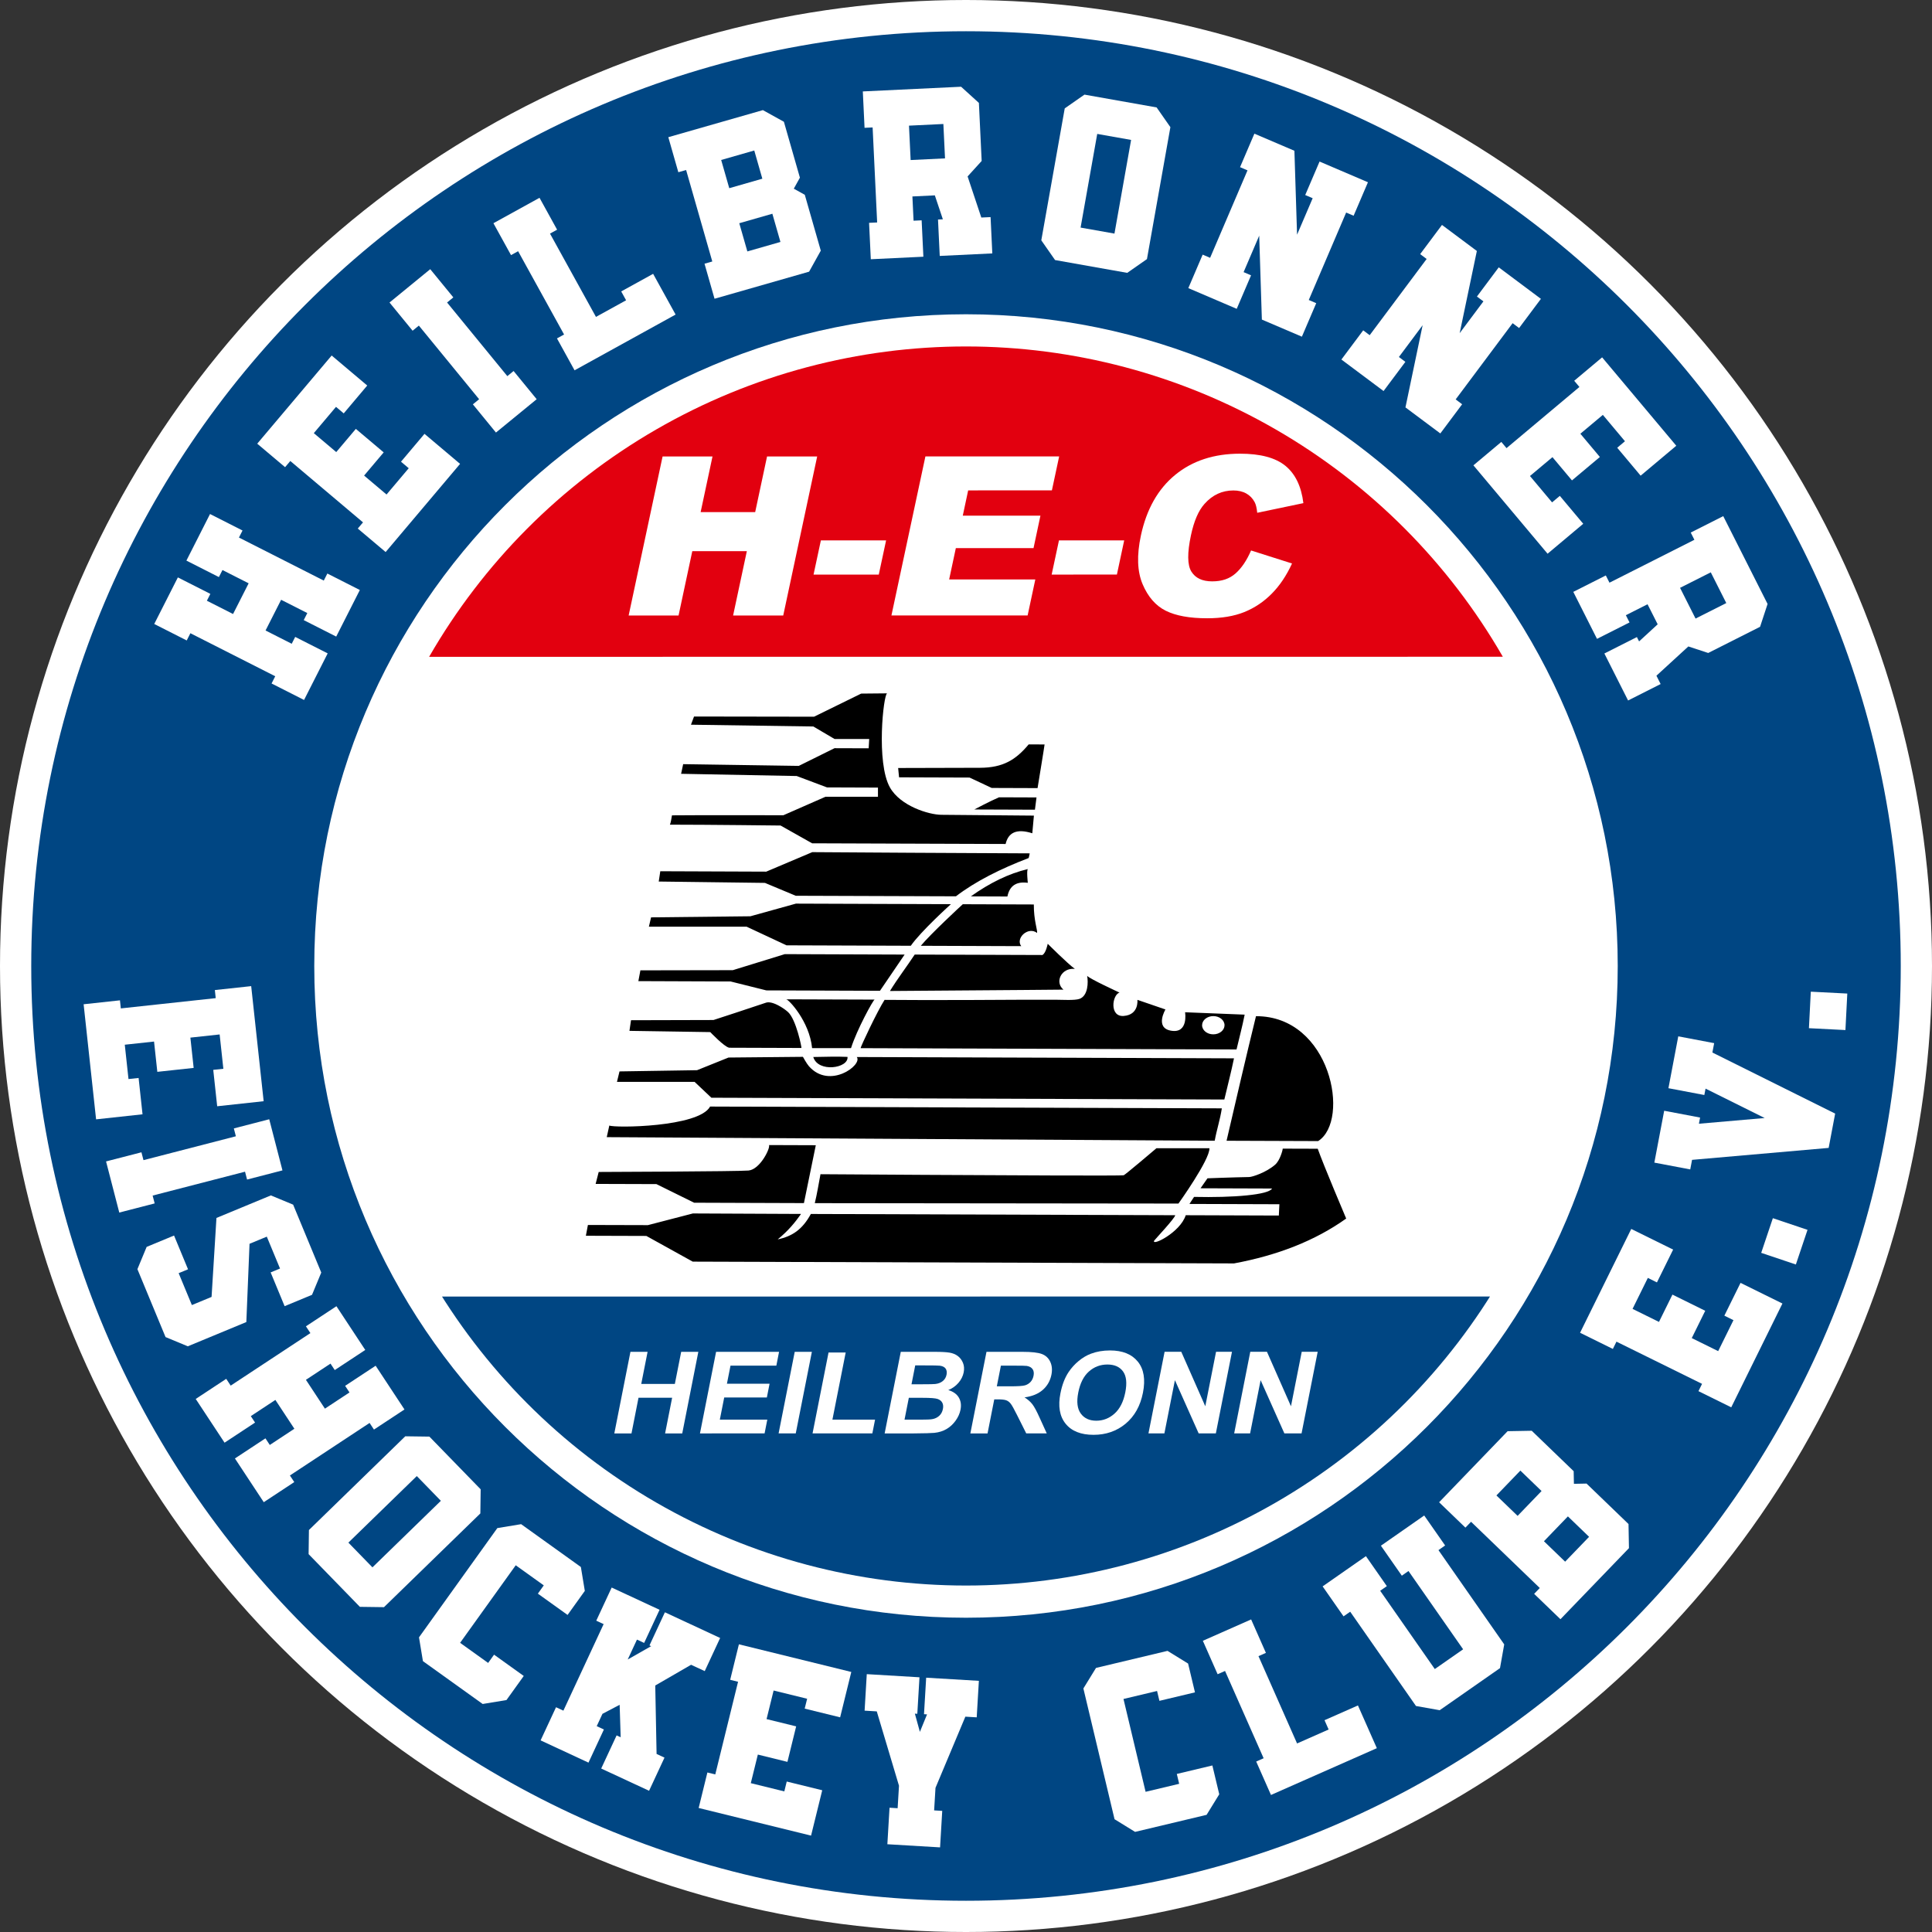 <?xml version="1.0" encoding="UTF-8"?>
<svg id="a" data-name="Ebene 1" xmlns="http://www.w3.org/2000/svg" width="713" height="713" xmlns:xlink="http://www.w3.org/1999/xlink" viewBox="0 0 713 713">
  <rect x="0" y="0" width="713" height="713" fill="#333333" stroke="none"/>
  <defs>
    <clipPath id="b">
      <circle cx="356.5" cy="356.5" r="228.64" style="fill: none;"/>
    </clipPath>
    <clipPath id="c">
      <circle cx="356.5" cy="356.5" r="228.64" style="fill: none;"/>
    </clipPath>
  </defs>
  <circle cx="356.5" cy="356.5" r="356.5" style="fill: #fff;"/>
  <g>
    <path d="M356.5,11.53C165.98,11.53,11.53,165.98,11.53,356.5s154.45,344.97,344.97,344.97,344.97-154.45,344.97-344.97S547.02,11.53,356.5,11.53Zm0,585.49c-132.83,0-240.52-107.68-240.52-240.52S223.67,115.98,356.5,115.98s240.52,107.68,240.52,240.52-107.68,240.52-240.52,240.52Z" style="fill: #004683;"/>
    <g>
      <path d="M88.18,198.38l31.31,15.88,1.32-2.6,11.99,6.08-8.72,17.19-11.99-6.08,1.32-2.6-9.66-4.9-5.75,11.33,9.66,4.9,1.28-2.53,11.99,6.08-8.72,17.19-11.99-6.08,1.35-2.67-31.31-15.88-1.35,2.67-11.99-6.08,8.72-17.19,11.99,6.08-1.28,2.53,9.66,4.9,5.75-11.33-9.66-4.9-1.32,2.6-11.99-6.08,8.72-17.19,11.99,6.08-1.32,2.6Z" style="fill: #fff;"/>
      <path d="M135.52,142.28l-8.67,10.28-2.85-2.41-8.19,9.7,8.28,6.99,7.23-8.56,10.28,8.67-7.23,8.56,8.28,6.99,8.19-9.7-2.85-2.41,8.67-10.28,13.13,11.08-27.47,32.54-10.28-8.67,1.93-2.28-26.83-22.65-1.93,2.28-10.28-8.67,27.47-32.54,13.13,11.08Z" style="fill: #fff;"/>
      <path d="M164.99,111.64l22.24,27.17,2.31-1.89,8.52,10.41-15.03,12.3-8.52-10.41,2.31-1.89-22.24-27.17-2.31,1.89-8.52-10.41,15.03-12.3,8.52,10.41-2.31,1.89Z" style="fill: #fff;"/>
      <path d="M241.03,101.05l8.3,15.04-37.29,20.57-6.49-11.77,2.62-1.44-16.96-30.74-2.62,1.44-6.49-11.77,17.01-9.38,6.49,11.77-2.62,1.44,16.96,30.74,11.12-6.13-1.8-3.27,11.77-6.49Z" style="fill: #fff;"/>
      <path d="M295.21,65.56l-2.26,4.07,4.06,2.26,5.9,20.61-4.31,7.76-34.9,9.99-3.7-12.93,2.87-.82-9.66-33.76-2.87,.82-3.7-12.93,34.9-9.99,7.76,4.3,5.9,20.61Zm-16.85-10.02l-12.21,3.5,2.98,10.41,12.21-3.5-2.98-10.41Zm6.68,23.34l-12.21,3.5,2.98,10.41,12.21-3.5-2.98-10.41Z" style="fill: #fff;"/>
      <path d="M365.57,80.09l.64,13.43-19.4,.93-.64-13.43,1.79-.09-2.96-8.83-8.28,.4,.43,8.95,2.98-.14,.64,13.43-19.4,.93-.64-13.43,2.98-.14-1.67-35.07-2.98,.14-.64-13.43,36.27-1.73,6.57,5.97,1.02,21.42-5.19,5.71,5.06,15.17,3.43-.16Zm-16.81-21.64l-.61-12.69-12.69,.61,.61,12.69,12.69-.61Z" style="fill: #fff;"/>
      <path d="M431.93,46.93l-8.65,48.69-7.28,5.08-26.63-4.73-5.08-7.28,8.65-48.69,7.28-5.08,26.63,4.73,5.08,7.28Zm-27,2.49l-6.14,34.57,12.5,2.22,6.14-34.57-12.5-2.22Z" style="fill: #fff;"/>
      <path d="M496.8,78.43l-13.8,32.28,2.75,1.18-5.29,12.36-14.77-6.31-.98-30.97-5.76,13.46,2.75,1.18-5.29,12.36-17.86-7.64,5.29-12.36,2.75,1.18,13.8-32.28-2.75-1.18,5.29-12.36,14.77,6.31,.98,30.97,5.76-13.46-2.75-1.17,5.29-12.36,17.86,7.64-5.29,12.36-2.75-1.18Z" style="fill: #fff;"/>
      <path d="M558.23,119.27l-21.02,28.13,2.39,1.79-8.05,10.77-12.87-9.61,6.34-30.33-8.76,11.73,2.39,1.79-8.05,10.77-15.56-11.63,8.05-10.77,2.39,1.79,21.02-28.13-2.39-1.79,8.05-10.77,12.87,9.61-6.34,30.33,8.76-11.73-2.39-1.79,8.05-10.77,15.56,11.63-8.05,10.77-2.39-1.79Z" style="fill: #fff;"/>
      <path d="M605.47,175.54l-8.64-10.3,2.86-2.4-8.16-9.73-8.3,6.96,7.2,8.58-10.3,8.64-7.2-8.58-8.3,6.96,8.16,9.73,2.86-2.4,8.64,10.3-13.16,11.05-27.37-32.62,10.3-8.64,1.92,2.29,26.9-22.57-1.92-2.29,10.3-8.64,27.37,32.62-13.16,11.05Z" style="fill: #fff;"/>
      <path d="M612.84,252.45l-12,6.06-8.75-17.34,12-6.06,.81,1.6,6.86-6.31-3.74-7.4-8,4.04,1.35,2.67-12,6.06-8.75-17.34,12-6.06,1.35,2.67,31.34-15.83-1.35-2.67,12-6.06,16.36,32.41-2.77,8.43-19.14,9.66-7.33-2.41-11.78,10.8,1.55,3.07Zm12.9-24.17l11.34-5.72-5.72-11.34-11.34,5.72,5.72,11.34Z" style="fill: #fff;"/>
    </g>
    <g>
      <path d="M80.15,408.24l-1.45-13.41,3.73-.4-1.37-12.67-10.8,1.17,1.21,11.18-13.41,1.45-1.21-11.18-10.8,1.17,1.37,12.67,3.73-.4,1.45,13.41-17.14,1.86-4.6-42.47,13.41-1.45,.32,2.98,35.02-3.79-.32-2.98,13.41-1.45,4.6,42.47-17.14,1.86Z" style="fill: #fff;"/>
      <path d="M90.43,432.41l-34.1,8.81,.75,2.9-13.06,3.37-4.88-18.87,13.06-3.37,.75,2.9,34.1-8.81-.75-2.9,13.06-3.38,4.88,18.87-13.06,3.38-.75-2.9Z" style="fill: #fff;"/>
      <path d="M115.15,477.85l-10.11,4.19-5.16-12.46,3.46-1.43-4.88-11.77-6.37,2.64-1.18,28.88-21.6,8.95-8.22-3.41-10.38-25.06,3.41-8.22,10.11-4.19,5.16,12.46-3.46,1.43,4.88,11.77,7.27-3.01,1.8-29.14,20.08-8.32,8.22,3.41,10.38,25.06-3.41,8.22Z" style="fill: #fff;"/>
      <path d="M136.4,525.13l-29.41,19.39,1.61,2.44-11.26,7.42-10.64-16.14,11.26-7.42,1.61,2.44,9.07-5.98-7.01-10.64-9.07,5.98,1.57,2.38-11.26,7.42-10.64-16.14,11.26-7.42,1.65,2.5,29.41-19.38-1.65-2.5,11.26-7.42,10.64,16.14-11.26,7.42-1.57-2.38-9.07,5.98,7.01,10.64,9.07-5.98-1.61-2.44,11.26-7.42,10.64,16.14-11.26,7.42-1.61-2.44Z" style="fill: #fff;"/>
      <path d="M177.27,558.53l-35.56,34.59-8.9-.12-18.92-19.45,.12-8.9,35.56-34.59,8.9,.12,18.92,19.45-.12,8.9Zm-23.45-13.79l-25.25,24.56,8.88,9.13,25.25-24.56-8.88-9.13Z" style="fill: #fff;"/>
      <path d="M215.84,587.1l-6.38,8.89-10.96-7.86,2.18-3.05-10.35-7.42-20.53,28.62,10.35,7.42,2.18-3.05,10.96,7.86-6.38,8.89-8.78,1.45-22.05-15.81-1.45-8.78,28.91-40.32,8.78-1.45,22.05,15.81,1.45,8.78Z" style="fill: #fff;"/>
      <path d="M241.82,622.02l.49,25.27,2.92,1.36-5.69,12.23-17.67-8.21,5.69-12.23,1.5,.7-.38-11.99-6.34,3.33-2.12,4.55,2.65,1.23-5.69,12.23-17.67-8.21,5.69-12.23,2.72,1.26,14.85-31.94-2.72-1.26,5.69-12.23,17.67,8.21-5.69,12.23-2.65-1.23-3.41,7.34,8.64-4.91-.61-.28,5.69-12.23,20.39,9.48-5.69,12.23-5.03-2.34-13.23,7.65Z" style="fill: #fff;"/>
      <path d="M310.07,633.78l-13.1-3.22,.9-3.64-12.37-3.04-2.6,10.55,10.92,2.68-3.22,13.1-10.92-2.69-2.6,10.55,12.37,3.04,.89-3.64,13.1,3.22-4.12,16.74-41.48-10.2,3.22-13.1,2.91,.72,8.41-34.2-2.91-.72,3.22-13.1,41.48,10.2-4.12,16.74Z" style="fill: #fff;"/>
      <path d="M345.24,659.82l-.5,8.3,2.99,.18-.8,13.47-19.45-1.16,.8-13.47,2.99,.18,.5-8.3-8.2-27.44-4.49-.27,.8-13.47,19.45,1.16-.8,13.47-.9-.05,1.85,6.72,2.64-6.45-1.12-.07,.8-13.47,19.45,1.16-.8,13.47-4.19-.25-11.03,26.29Z" style="fill: #fff;"/>
      <path d="M438.46,613.92l2.54,10.64-13.12,3.13-.87-3.64-12.39,2.95,8.16,34.26,12.39-2.95-.87-3.64,13.12-3.13,2.54,10.64-4.67,7.58-26.39,6.29-7.58-4.67-11.5-48.26,4.66-7.58,26.39-6.29,7.58,4.67Z" style="fill: #fff;"/>
      <path d="M501.15,629.4l6.97,15.76-39.07,17.27-5.45-12.34,2.74-1.21-14.24-32.22-2.74,1.21-5.45-12.34,17.82-7.88,5.45,12.34-2.74,1.21,14.24,32.22,11.65-5.15-1.52-3.43,12.34-5.45Z" style="fill: #fff;"/>
      <path d="M533.32,570.35l-2.46,1.72,24.27,34.79-1.56,8.76-22.25,15.53-8.76-1.56-24.27-34.79-2.46,1.71-7.72-11.06,15.98-11.15,7.72,11.06-2.46,1.71,20.16,28.89,10.45-7.29-20.16-28.89-2.46,1.72-7.72-11.06,15.98-11.15,7.72,11.06Z" style="fill: #fff;"/>
      <path d="M580.76,542.94l.09,4.66,4.66-.09,15.49,14.93,.16,8.9-25.28,26.23-9.71-9.36,2.08-2.16-25.36-24.44-2.08,2.16-9.71-9.36,25.28-26.23,8.9-.16,15.49,14.93Zm-19.67-.22l-8.84,9.17,7.82,7.54,8.84-9.17-7.82-7.54Zm17.54,16.9l-8.84,9.17,7.82,7.54,8.84-9.17-7.82-7.54Z" style="fill: #fff;"/>
      <path d="M617.46,461.17l-5.97,12.1-3.36-1.66-5.64,11.43,9.75,4.81,4.97-10.08,12.1,5.97-4.97,10.08,9.75,4.81,5.64-11.43-3.36-1.66,5.97-12.1,15.46,7.62-18.89,38.31-12.1-5.97,1.33-2.69-31.59-15.58-1.33,2.69-12.1-5.97,18.89-38.31,15.46,7.62Z" style="fill: #fff;"/>
      <path d="M654.27,449.57l12.79,4.3-4.3,12.79-12.79-4.3,4.3-12.79Z" style="fill: #fff;"/>
      <path d="M632.61,384.97l-.66,3.46,45.31,22.54-2.4,12.66-50.41,4.41-.67,3.53-13.25-2.51,3.63-19.14,13.25,2.51-.43,2.28,24.27-2.11-21.82-10.85-.45,2.36-13.25-2.51,3.63-19.14,13.25,2.51Z" style="fill: #fff;"/>
      <path d="M668.27,365.98l13.47,.69-.69,13.47-13.47-.69,.69-13.47Z" style="fill: #fff;"/>
    </g>
  </g>
  <g>
    <circle cx="356.5" cy="356.5" r="228.64" style="fill: #fff;"/>
    <g style="clip-path: url(#b);">
      <polygon points="584.49 478.47 148.85 478.49 120.47 597.56 556.11 597.54 584.49 478.47" style="fill: #004683;"/>
    </g>
    <g style="clip-path: url(#c);">
      <polygon points="586.18 118.91 151.25 118.94 122.16 242.4 557.08 242.37 586.18 118.91" style="fill: #e2000f;"/>
    </g>
    <path d="M382.9,290.85l-16.92-.06-8.16-3.83-26.02-.09-.34-3.44,30.21-.08c8.49-.02,13.21-2.93,17.96-8.63l5.87,.02c.06,0-2.59,16.11-2.59,16.11Zm-.96,7.97l-22.38-.08s5.94-3.14,9.13-4.5l13.83,.05-.58,4.53Zm-81.5-34.33l17.37-8.52,9.57-.09c-1.36,.47-4.09,25.59,1.04,34.71,3.91,6.94,14.45,10.07,18.93,10.11,6.89,.06,34.21,.3,34.21,.3l-.59,6.52c-5.84-1.86-8.87-.23-9.85,3.95l-71.4-.25-11.65-6.56s-26.9-.32-40.83-.32c.4-.99,.52-2.27,.75-3.44,11.25-.12,41.1-.03,41.1-.03l15.56-6.83h19.36v-3.38l-18.81-.07-11.17-4.2-42.67-.82,.76-3.56,42.67,.64,13.19-6.53,12.6,.04,.2-3.44h-12.8l-7.82-4.61-45.16-.66,1.13-3.02s44,.09,44.3,.07Zm71.34,66.36l-13.49-.05c6.91-4.92,13.92-8.4,21.05-10.08-.55,.39-.03,5.08-.03,5.08-3.98-.54-6.68,.85-7.53,5.05Zm-89.01-9.17s14.84-6.31,17-7.2c9.82,.08,23.29,.16,36.38,.23,22.48,.13,43.87,.22,43.87,.22-.13,.81-.4,1.73-.4,1.73-10.36,3.96-19.54,8.55-26.84,14.12l-59.11-.2-11.37-4.75-39.19-.5,.57-3.8,39.1,.15Zm57.06,27.36c3.42-4.18,14.93-14.87,15.49-15.34l26.21,.09c-.04,5.81,1.38,9.36,1.21,10.51-3.3-2.53-8.06,1.92-5.86,4.87l-37.05-.13Zm11.1-15.36s-11.03,9.93-14.8,15.35l-45.87-.16-14.7-6.87h-36.09s.81-3.45,.81-3.45l36.64-.4,16.81-4.67,57.2,.2Zm-26.18,31.97l-41.94-.15-13.17-3.29-34.05-.13,.75-3.98,34.1-.06,19.19-5.92,44.22,.16-9.1,13.37Zm59.94-13.2c1.34-.72,1.97-4.16,1.97-4.16,0,0,7.36,7.37,10.01,9.27-5.06-.48-7.52,4.95-4.2,7.66l-14.82,.13-49.21,.37c2.86-4.65,6.07-8.81,9.13-13.44l47.13,.16Zm63.1,22.54c2.28,0,4.13,1.52,4.12,3.38-.01,1.86-1.88,3.36-4.16,3.35-2.28,0-4.13-1.52-4.12-3.38,.01-1.86,1.88-3.36,4.16-3.35Zm-133.72,11.81h-14.37c-.96-9.89-8.7-18.04-9.56-18.01l32.63,.11s0,0,.01,0h-.01c-.52,.12-6.57,11.13-8.7,17.9Zm63.76-17.85s8.77,0,11.85,0c2.27,0,6.98,.32,8.74-.33,3.15-1.17,3.24-6.14,2.79-8.5,.68,1.01,11.95,6.19,11.95,6.19-2.71,.78-3.83,9.04,1.56,8.62,5.7-.44,5.02-5.9,5.04-5.94l10.35,3.55s-4,6.72,1.98,7.82c6.6,1.21,5.26-6.79,5.26-6.79,0,0,19.16,.74,21.99,.88-.87,4.42-2,8.56-3,12.85l-138.71-.48c-.2-.26,6.23-13.82,8.82-17.82,16.23,.19,51.38-.05,51.38-.05Zm-82.09,17.8l-26.71-.09v-.02c-1.84-.41-6.91-5.75-6.91-5.75l-29.82-.46,.57-3.92,30.44-.08s14.58-4.74,19.36-6.39c2.33-.8,6.66,2.07,8.17,3.47,3,2.79,5.06,13.13,4.93,13.24h-.02Zm17.03,3.29c.47,4.23-10.9,5.9-12.63,.04,4.99-.11,9.01-.19,12.63-.04Zm139.08,15.73l-189.32-.66-6.19-5.85h-28.65l.94-3.86,28.62-.45,11.61-4.67,27.46-.26s1.35,2.48,2.2,3.45c7.64,8.72,19.96-.52,17.67-3.38l139.21,.48c-1.06,5.19-2.38,10.13-3.56,15.2Zm34.61,15.34l-33.8-.12c3.57-15.38,7.13-30.76,10.86-45.97,27.61-.09,34.94,38.48,22.94,46.09Zm-35.54-12.08c-.65,4.21-1.88,7.84-2.63,11.95-8.1-.03-224.37-1.32-224.37-1.32l.95-4.29c1.7,.94,33.04,.68,37.19-7l188.86,.66Zm-36.21,24.69c.5-.12,12.09-9.98,12.09-9.98h19.54c.21,4.18-11.43,20.43-11.43,20.43l-134.21-.15c.84-3.44,1.42-7.1,2.1-10.68,0,0,17.32,.12,38.34,.24,32.02,.19,72.6,.37,73.56,.15Zm-130.93-11.14l17.29,.06-4.38,21.36-40.52-.14-13.92-6.87-22.43-.07,1.13-4.41s51.81-.18,55.32-.53c4.33-.44,8.15-8.48,7.52-9.39Zm149.94,25.88c-.1,1.12-7.62,9.1-7.77,9.39-1.14,2.24,9.62-2.97,11.64-9.38l34.36,.12,.21-4.17-33.2-.11,1.71-2.6c14.42,.33,27.59-.75,28.78-3.09l-26.4-.09,2.57-3.68s9.33-.36,15.4-.47c1.13-.02,6.25-1.66,9.56-4.55,1.8-1.57,2.81-5.39,2.81-5.93l12.92,.04c2.11,5.99,10.5,25.76,10.5,25.76-11.5,8.22-25.43,13.59-41.4,16.56l-199.76-.66-17.11-9.48-22.32-.07,.75-3.98,22.14,.06,16.6-4.31,39.92,.18c-2.07,2.91-4.54,6.09-8.62,9.39,5.32-1.12,9.1-3.6,12.24-9.38l134.46,.46Z" style="fill-rule: evenodd;"/>
    <g>
      <polygon points="244.53 168.45 262.95 168.45 258.57 188.99 278.7 188.99 283.08 168.45 301.58 168.45 289.05 227.15 270.55 227.15 275.62 203.4 255.49 203.4 250.42 227.15 232 227.15 244.53 168.45" style="fill: #fff;"/>
      <polygon points="302.94 199.44 327.01 199.44 324.31 212.05 300.24 212.05 302.94 199.44" style="fill: #fff;"/>
      <polygon points="341.52 168.44 390.88 168.44 388.2 180.97 357.3 180.98 355.31 190.31 383.97 190.3 381.42 202.28 352.75 202.28 350.28 213.85 382.08 213.85 379.24 227.14 328.98 227.14 341.52 168.44" style="fill: #fff;"/>
      <polygon points="390.81 199.43 414.88 199.43 412.19 212.04 388.11 212.05 390.81 199.43" style="fill: #fff;"/>
      <path d="M461.7,203.15l15.12,4.8c-2.04,4.46-4.54,8.18-7.51,11.17-2.97,2.99-6.35,5.25-10.13,6.77-3.78,1.52-8.34,2.28-13.68,2.28-6.48,0-11.57-.93-15.28-2.78-3.71-1.85-6.56-5.12-8.54-9.79-1.98-4.67-2.2-10.65-.64-17.94,2.08-9.72,6.29-17.18,12.65-22.4,6.36-5.22,14.34-7.83,23.94-7.83,7.51,0,13.09,1.49,16.75,4.48,3.66,2.99,5.87,7.58,6.63,13.77l-17.03,3.56c-.19-1.79-.5-3.1-.95-3.92-.73-1.39-1.77-2.46-3.1-3.2-1.33-.75-2.92-1.12-4.76-1.12-4.17,0-7.73,1.66-10.66,4.97-2.21,2.46-3.87,6.31-4.99,11.57-1.39,6.51-1.34,10.98,.15,13.39,1.49,2.42,4.05,3.62,7.68,3.62s6.4-.97,8.62-2.92c2.22-1.95,4.13-4.78,5.74-8.49Z" style="fill: #fff;"/>
    </g>
    <g>
      <polygon points="226.71 529 232.66 498.9 238.99 498.9 236.65 510.74 249.05 510.74 251.39 498.89 257.72 498.89 251.78 529 245.45 529 248.05 515.83 235.64 515.84 233.05 529 226.71 529" style="fill: #fff;"/>
      <polygon points="258.32 529 264.27 498.89 287.51 498.89 286.51 503.98 269.59 503.99 268.27 510.66 284.01 510.66 283.01 515.73 267.27 515.73 265.65 523.92 283.17 523.92 282.17 528.99 258.32 529" style="fill: #fff;"/>
      <polygon points="287.34 528.99 293.29 498.89 299.62 498.89 293.67 528.99 287.34 528.99" style="fill: #fff;"/>
      <polygon points="299.87 528.99 305.77 499.14 312.1 499.14 307.2 523.92 322.94 523.92 321.94 528.99 299.87 528.99" style="fill: #fff;"/>
      <path d="M335.4,515.87l-1.59,8.05h5.86c2.28,0,3.74-.06,4.38-.19,.97-.16,1.82-.56,2.54-1.2,.72-.64,1.18-1.49,1.39-2.56,.18-.9,.1-1.67-.23-2.3-.33-.63-.9-1.09-1.71-1.38-.81-.29-2.65-.43-5.53-.43h-5.11Zm2.36-11.97l-1.37,6.96h4.15c2.47,0,4.01-.03,4.62-.1,1.11-.12,2.03-.48,2.77-1.08,.74-.6,1.2-1.38,1.39-2.35,.18-.93,.07-1.69-.35-2.27-.42-.58-1.15-.93-2.18-1.06-.61-.07-2.41-.1-5.39-.1h-3.64Zm-5.34-5.01h12.53c2.48,0,4.31,.1,5.49,.3,1.18,.2,2.19,.61,3.03,1.24,.84,.63,1.47,1.47,1.91,2.52,.43,1.05,.52,2.22,.27,3.52-.28,1.41-.93,2.7-1.95,3.88-1.02,1.18-2.27,2.06-3.74,2.65,1.8,.53,3.09,1.44,3.87,2.73,.77,1.29,.99,2.8,.64,4.54-.27,1.37-.86,2.7-1.78,3.99-.92,1.29-2.03,2.33-3.33,3.1-1.3,.77-2.81,1.25-4.53,1.43-1.08,.11-3.64,.18-7.68,.21h-10.67s5.95-30.1,5.95-30.1Z" style="fill: #fff;"/>
      <path d="M367.87,511.62h4.68c3.04,0,4.96-.12,5.76-.37,.8-.25,1.48-.67,2.03-1.27,.55-.6,.91-1.36,1.09-2.26,.2-1.01,.08-1.83-.36-2.45-.44-.62-1.16-1.02-2.15-1.18-.5-.07-2.03-.1-4.6-.1h-4.94s-1.51,7.64-1.51,7.64Zm-9.76,17.37l5.95-30.1h13.32c3.35,0,5.73,.27,7.14,.81,1.41,.54,2.44,1.5,3.08,2.88,.64,1.38,.78,2.96,.43,4.74-.45,2.26-1.51,4.12-3.18,5.6-1.67,1.47-3.92,2.4-6.75,2.78,1.22,.77,2.18,1.61,2.89,2.53,.71,.92,1.59,2.55,2.64,4.89l2.67,5.87h-7.57s-3.28-6.55-3.28-6.55c-1.16-2.34-1.98-3.82-2.46-4.42-.48-.61-1.03-1.03-1.66-1.25-.62-.23-1.66-.34-3.12-.34h-1.28l-2.48,12.57h-6.33Z" style="fill: #fff;"/>
      <path d="M397.93,513.92c-.67,3.41-.36,5.99,.93,7.75,1.29,1.76,3.2,2.64,5.72,2.64,2.52,0,4.77-.87,6.73-2.62,1.96-1.75,3.29-4.36,3.98-7.85,.68-3.45,.4-6.02-.84-7.72-1.24-1.7-3.16-2.55-5.77-2.55-2.61,0-4.88,.86-6.82,2.58-1.94,1.72-3.25,4.31-3.93,7.77Zm-6.56,.21c.6-3.07,1.59-5.64,2.96-7.72,1.02-1.53,2.26-2.91,3.73-4.13,1.47-1.22,3-2.12,4.59-2.71,2.11-.79,4.44-1.19,6.99-1.19,4.62,0,8.04,1.38,10.27,4.13,2.23,2.75,2.86,6.58,1.89,11.48-.96,4.86-3.09,8.66-6.38,11.41-3.29,2.74-7.24,4.12-11.85,4.12-4.66,0-8.1-1.36-10.31-4.1-2.21-2.73-2.85-6.49-1.9-11.28Z" style="fill: #fff;"/>
      <polygon points="423.84 528.98 429.79 498.88 435.95 498.88 444.81 518.98 448.78 498.88 454.66 498.88 448.71 528.98 442.36 528.98 433.6 509.35 429.72 528.98 423.84 528.98" style="fill: #fff;"/>
      <polygon points="455.47 528.98 461.41 498.88 467.57 498.88 476.43 518.98 480.4 498.88 486.29 498.88 480.34 528.98 473.99 528.98 465.23 509.35 461.35 528.98 455.47 528.98" style="fill: #fff;"/>
    </g>
  </g>
</svg>